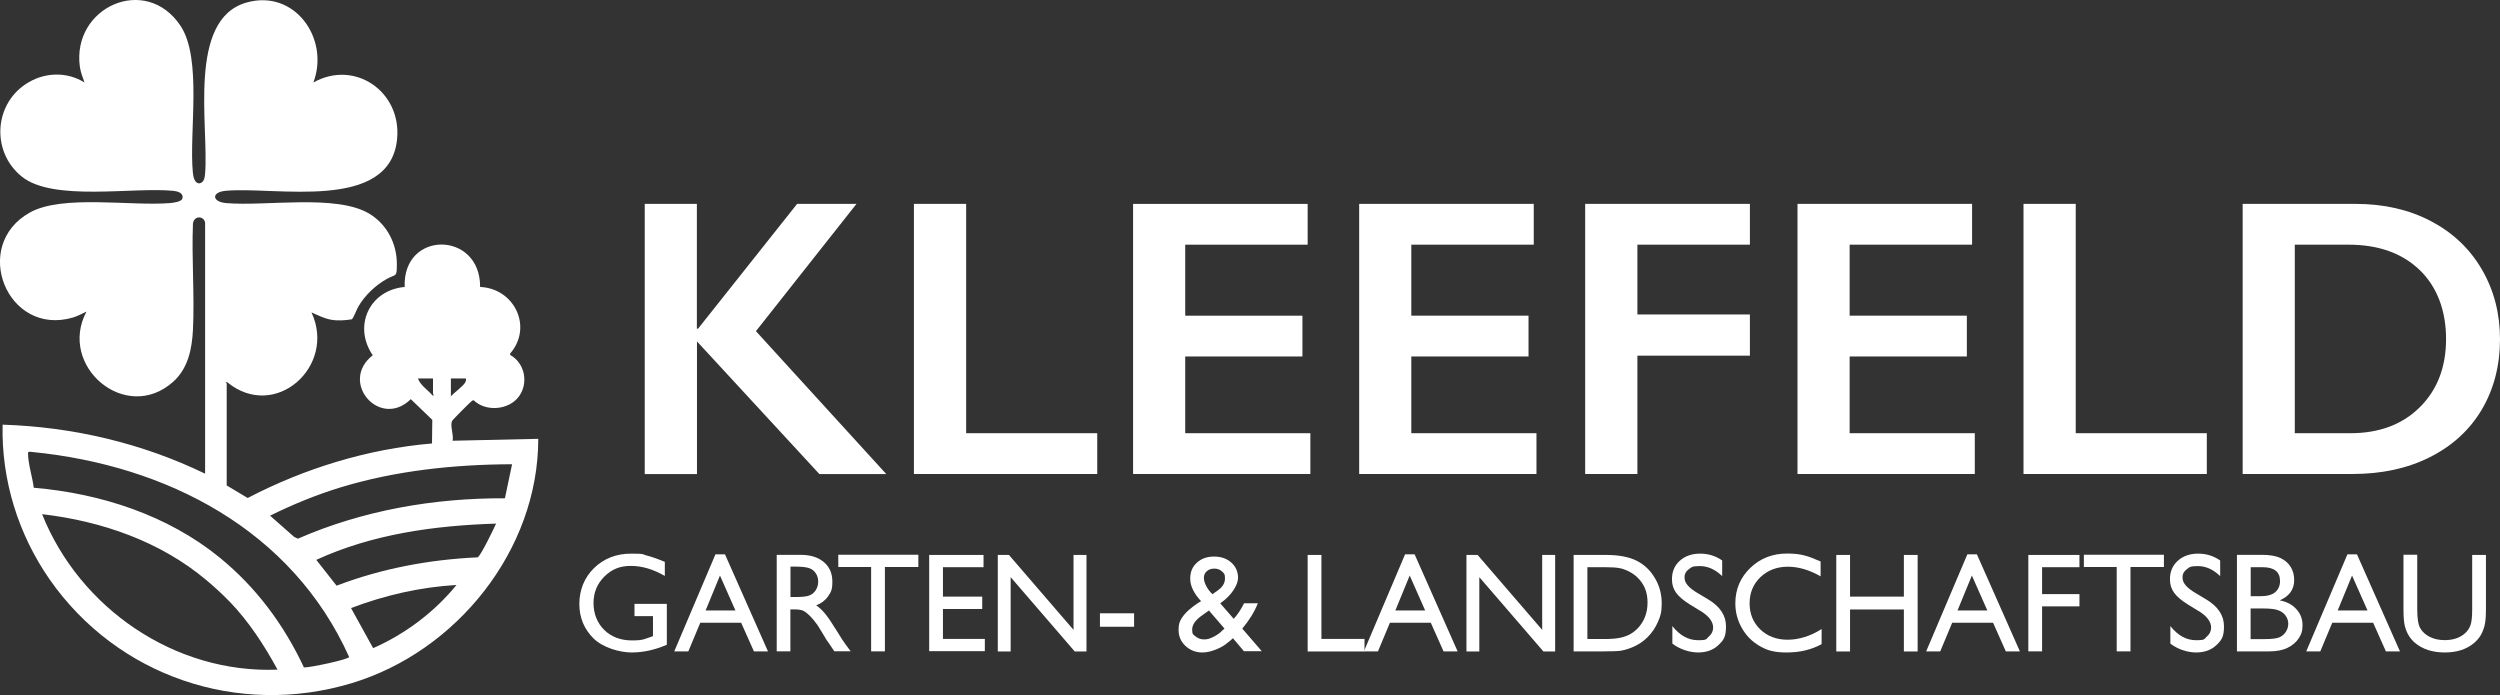<svg xmlns="http://www.w3.org/2000/svg" id="Ebene_2" viewBox="0 0 2489 692"><rect x="0" y="0" width="2489" height="692" fill="#333333" stroke="none"/><defs><style>      .st0 {        fill: #fff;      }    </style></defs><path class="st0" d="M204.2,221.5c-1.4-6.7-10.9-7.1-12.1,1-1.4,35,1.7,71.2,0,106-1,19.2-4.9,38.3-19.7,51.6-47.2,42.2-115.1-15.8-86.3-69.9-4.6,2.1-8.4,4.4-13.4,5.9C7,335.5-29.5,244.1,30.1,211.4c32.4-17.8,100.4-6,138.9-9.2,3-.2,11.6-1.3,12.5-4.4,1.7-5.6-4.4-7.3-8.8-7.8-40.3-4-119.7,10.9-150.9-14.1-31.4-25.2-27.8-74.3,7.1-94.2,17.2-9.9,38.3-10.1,55.2.4-1.8-5.2-3.8-10.1-4.6-15.6C71.4,7.2,145-26.1,179.6,25.5c22,32.7,8.5,106.4,12.4,146.2.4,4,1.6,11.4,7,10.8,4.4-1.2,4.9-6.1,5.2-9.8,3.9-46.3-18.1-153.1,41-170.1,48.1-13.9,83.3,35.9,66.8,79.5,41.4-23.1,87.6,9.2,83.4,55.8-6.6,73.9-122.4,47.3-171.1,52.1-14,1.4-13.3,11,.9,12.2,39.4,3.4,109.7-9.1,142.4,10.5,17.5,10.5,27.6,29.8,27.5,50.2,0,13.8-.7,9.6-10,14.8-11.3,6.3-22,16.5-28.5,27.8-1.5,2.6-4.9,11.8-6.4,12.4-6.9,1.1-13.8,1.6-20.6.4s-13.2-4.5-19.5-7.3c25.1,53.6-36.2,108.7-83.9,69.5-2.9-.2-.5,1-.5,1.4v101.4l20.9,12.5c56.8-29.6,119.4-48.8,183.5-54.3l.3-23.5-21.4-20.6c-30.8,30.2-71.8-17.2-37.9-43.7-19.9-29.2-3.2-64.9,31.8-68-2.2-56.7,75.5-55.9,75.1,0,34.1,1.4,52.8,39.9,29.9,66.3v1.4c14.5,7.9,18.6,27.7,8.8,41.2-9.9,13.7-32.9,15.7-45.1,3.9l-1.3.3c-1.3.6-19.6,19-20.2,20.3-2.2,4.8,1.8,14.1.5,19.7l85.3-1.9c0,110.8-81.4,211.9-185.9,243.3-113.1,34-233.2-6.9-300.5-103.2C18.2,532,1.3,478,2.6,422.8c69.8,2.2,138.9,18.4,201.6,48.8v-250.1h0ZM431.1,376.8h-15c2.5,7,9.8,11.3,14.5,16.9,2.9.2.5-1,.5-1.4v-15.5ZM463.9,376.8h-15v17.8c3.2-3.7,11.9-9.8,14.1-13.6.9-1.5,1.1-2.5.9-4.3ZM33.6,485.6c66.3,5.6,133.2,27.2,185.1,69.5,36.4,29.7,64,66.9,83.9,109.4,5.2.4,44.8-8,45-10.4-56.9-126.6-181.7-190.9-315.5-204.1-1.8-.2-4.3-.9-4.2,1.4.1,10.8,4.4,23.4,5.7,34.2h0ZM509.8,462.2c-57.4.2-115.7,6.3-170.6,23-24.2,7.4-47.7,17-70.3,28.2l23.9,21.1,3.8,1.8c64.9-28.3,135.4-40.5,206.1-40.2l7.1-33.8h0ZM228.2,598.6c-6.9-7.2-15-14.5-22.7-21-45.9-38.6-104.4-58.8-163.6-65.7,37.5,93.8,132.3,158.9,234.4,154.8-13.3-24.5-28.7-48.1-48.1-68.2h0ZM493.9,521.3c-61.2,1.9-123.2,10.4-179,36.1l20.2,25.7c44.9-17.1,92.3-26,140.4-28.2,2.9-1,16.4-29,18.4-33.6ZM454.5,582.4c-36,2.1-71.4,10.2-105,23l22,39.9c32-14.1,61-35.9,83-62.9h0Z"></path><g><path class="st0" d="M693.8,203v124.2h1.2l98.6-124.2h59.1l-100.1,126.7,129.8,142.3h-66.6l-121.9-132.1v132.1h-52V203h52Z"></path><path class="st0" d="M961.9,203v228.3h130.5v40.6h-182.5V203h52Z"></path><path class="st0" d="M1301.9,203v40.6h-121.9v70.7h116.7v40.6h-116.7v76.4h124.6v40.6h-176.5V203h173.8Z"></path><path class="st0" d="M1527,203v40.6h-121.9v70.7h116.7v40.6h-116.7v76.4h124.6v40.6h-176.5V203h173.8Z"></path><path class="st0" d="M1742.2,203v40.6h-112v69.5h112v41h-112v117.8h-52V203h164Z"></path><path class="st0" d="M1963.4,203v40.6h-121.9v70.7h116.7v40.6h-116.7v76.4h124.6v40.6h-176.5V203h173.8Z"></path><path class="st0" d="M2066.6,203v228.3h130.5v40.6h-182.5V203h52Z"></path><path class="st0" d="M2345.4,203c28,0,52.9,5.7,74.7,17.1,21.8,11.4,38.8,27.5,50.8,48.1,12.1,20.7,18.1,43.9,18.1,69.7s-6.1,49.6-18.2,70c-12.1,20.3-29.4,36.1-51.7,47.3-22.3,11.2-47.9,16.7-76.8,16.7h-109.5V203h112.6ZM2340,431.3c28.7,0,51.8-8.6,69.2-25.9,17.4-17.3,26.1-39.9,26.1-67.9s-8.8-51.9-26.3-68.7c-17.5-16.8-41.1-25.2-70.8-25.2h-53.5v187.7h55.3Z"></path></g><g><path class="st0" d="M631.9,601.2h32v40.7c-11.7,5.1-23.4,7.7-35,7.7s-28.4-4.6-37.9-13.9c-9.4-9.3-14.2-20.7-14.2-34.4s4.9-26.3,14.7-35.8c9.8-9.5,22.1-14.3,36.8-14.3s10.5.6,15.3,1.8c4.8,1.2,10.9,3.3,18.3,6.4v14c-11.4-6.6-22.7-10-33.9-10s-19.2,3.6-26.4,10.7c-7.1,7.2-10.7,15.9-10.7,26.3s3.6,19.8,10.7,26.8c7.1,6.9,16.3,10.4,27.6,10.4s12-1.3,19.6-3.8l1.3-.4v-20h-18.4v-12.2Z"></path><path class="st0" d="M712.2,551.9h9.6l42.8,96.6h-14l-12.7-28.5h-40.7l-11.9,28.5h-14l41-96.6ZM732.2,607.8l-15.4-34.8-14.3,34.8h29.7Z"></path><path class="st0" d="M773.3,648.5v-96.1h23.9c9.7,0,17.3,2.4,23,7.2,5.7,4.8,8.5,11.3,8.5,19.5s-1.4,10.4-4.2,14.5c-2.8,4.1-6.8,7.1-11.9,9.1,3,2,6,4.8,8.9,8.3,2.9,3.5,7,9.6,12.3,18.2,3.3,5.5,6,9.6,8,12.3l5.1,6.9h-16.3l-4.2-6.3c-.1-.2-.4-.6-.8-1.2l-2.7-3.8-4.2-7-4.6-7.5c-2.8-3.9-5.4-7.1-7.7-9.4s-4.5-4-6.4-5c-1.9-1-5.1-1.5-9.5-1.5h-3.6v41.8h-13.7ZM791.1,564.1h-4.1v30.3h5.2c6.9,0,11.7-.6,14.2-1.8,2.6-1.2,4.6-3,6-5.4,1.4-2.4,2.2-5.1,2.2-8.2s-.8-5.8-2.4-8.2c-1.6-2.5-3.8-4.2-6.7-5.2-2.9-1-7.7-1.5-14.4-1.5Z"></path><path class="st0" d="M834.6,552.3h79.7v12.2h-33.3v84h-13.7v-84h-32.7v-12.2Z"></path><path class="st0" d="M925.1,552.5h54.1v12.2h-40.4v29.3h39.1v12.3h-39.1v29.8h41.7v12.2h-55.4v-95.9Z"></path><path class="st0" d="M1068.7,552.5h13v96.1h-11.7l-63.8-74v74h-12.8v-96.1h11.1l64.3,74.6v-74.6Z"></path><path class="st0" d="M1095.1,610.6h34v13.4h-34v-13.4Z"></path><path class="st0" d="M1238.6,648.5l-11.1-13.1c-1,1-2.6,2.4-4.9,4.2h-.1c-3.2,2.9-7.2,5.2-12,7.1-4.8,1.9-9.2,2.9-13.4,2.9-6.6,0-12.2-2.2-16.8-6.5-4.6-4.3-6.9-9.6-6.9-15.9s1.1-8.6,3.4-12.2c2.3-3.6,5.9-7.3,11-11.1l.2-.2c3-2.2,5.6-4,7.8-5.2-7.2-7.7-10.8-15.2-10.8-22.3s2.2-11.9,6.6-16c4.4-4.1,10.2-6.1,17.2-6.1s12.6,2,17.1,6c4.5,4,6.7,9.1,6.7,15.3s-5.6,16.6-16.7,24.5l-1,.8,13.4,15.4c3.9-4.3,7.3-9.5,10.3-15.5h13.7c-3.3,8.5-8.5,16.9-15.5,25.2l19.4,22.5h-17.4ZM1216,628.6l3.1-2.8-15.5-18-6,4.3c-7.1,4.8-10.7,9.7-10.7,14.7s1.2,5,3.5,6.9c2.3,1.9,5.1,2.9,8.4,2.9s5.4-.7,8.6-2.2c3.2-1.5,6.1-3.4,8.6-5.7ZM1207.1,591.6l5.2-3.7c4.9-3.4,7.3-7.4,7.3-12s-1-5.1-3-7c-2-1.9-4.6-2.8-7.7-2.8s-5.5.9-7.4,2.6c-2,1.7-2.9,3.9-2.9,6.5s.8,5.3,2.3,8.2c1.5,3,3.6,5.7,6.3,8.2Z"></path><path class="st0" d="M1301.9,552.5h13.7v83.6h42.9v12.5h-56.6v-96.1Z"></path><path class="st0" d="M1398.8,551.9h9.6l42.8,96.6h-14l-12.7-28.5h-40.7l-11.9,28.5h-14l41-96.6ZM1418.9,607.8l-15.4-34.8-14.3,34.8h29.7Z"></path><path class="st0" d="M1535.3,552.5h13v96.1h-11.7l-63.8-74v74h-12.8v-96.1h11.1l64.3,74.6v-74.6Z"></path><path class="st0" d="M1566.7,648.4v-95.9h32.2c13,0,23.2,2,30.8,5.9,7.6,3.9,13.6,9.7,18,17.3,4.5,7.6,6.7,15.9,6.7,24.9s-1.2,12.6-3.7,18.4-6,11-10.5,15.5c-4.6,4.6-10,8-16.2,10.4-3.6,1.4-6.9,2.4-9.9,2.9-3,.5-8.7.7-17.2.7h-30.2ZM1597.5,564.7h-17.1v71.5h17.5c6.8,0,12.1-.5,15.9-1.4,3.8-.9,6.9-2.1,9.5-3.6,2.5-1.4,4.8-3.2,6.9-5.3,6.7-6.9,10.1-15.6,10.1-26.1s-3.5-18.7-10.4-25.2c-2.6-2.4-5.5-4.4-8.8-6-3.3-1.6-6.4-2.6-9.4-3.1s-7.7-.8-14.3-.8Z"></path><path class="st0" d="M1693,608.3l-10.4-6.4c-6.5-4-11.1-7.9-13.9-11.8-2.8-3.9-4.1-8.3-4.1-13.4,0-7.6,2.6-13.7,7.8-18.4,5.2-4.7,12-7.1,20.3-7.1s15.3,2.3,21.9,6.8v15.6c-6.9-6.7-14.3-10-22.2-10s-8.1,1-11,3.1c-2.9,2.1-4.3,4.7-4.3,8s1.1,5.6,3.2,8.1c2.1,2.5,5.5,5.1,10.2,7.9l10.4,6.2c11.6,7,17.5,15.9,17.5,26.7s-2.6,14-7.7,18.8c-5.1,4.8-11.8,7.2-20,7.2s-18-2.9-25.7-8.8v-17.5c7.4,9.4,15.9,14.1,25.6,14.1s7.8-1.2,10.7-3.6c2.8-2.4,4.3-5.4,4.3-9,0-5.8-4.2-11.4-12.6-16.6Z"></path><path class="st0" d="M1813.6,626.2v15.1c-10,5.5-21.6,8.3-34.7,8.3s-19.7-2.2-27.1-6.5c-7.4-4.3-13.3-10.2-17.6-17.8-4.3-7.6-6.5-15.7-6.5-24.6,0-14,5-25.7,14.9-35.3,9.9-9.5,22.1-14.3,36.6-14.3s21.1,2.6,33.4,7.9v14.8c-11.2-6.4-22.1-9.6-32.7-9.6s-20,3.5-27.2,10.4c-7.2,6.9-10.8,15.6-10.8,26.1s3.6,19.2,10.7,26,16.2,10.2,27.2,10.2,22.9-3.6,33.9-10.7Z"></path><path class="st0" d="M1895.5,552.5h13.7v96.1h-13.7v-41.8h-53.6v41.8h-13.7v-96.1h13.7v41.5h53.6v-41.5Z"></path><path class="st0" d="M1958.6,551.9h9.6l42.8,96.6h-14l-12.7-28.5h-40.7l-11.9,28.5h-14l41-96.6ZM1978.6,607.8l-15.4-34.8-14.3,34.8h29.7Z"></path><path class="st0" d="M2019.4,552.5h50.9v12.2h-37.2v26.8h37.2v12.2h-37.2v44.8h-13.7v-96.1Z"></path><path class="st0" d="M2074.7,552.3h79.7v12.2h-33.3v84h-13.7v-84h-32.7v-12.2Z"></path><path class="st0" d="M2188.8,608.3l-10.4-6.4c-6.5-4-11.1-7.9-13.9-11.8-2.8-3.9-4.1-8.3-4.1-13.4,0-7.6,2.6-13.7,7.8-18.4,5.2-4.7,12-7.1,20.3-7.1s15.3,2.3,21.9,6.8v15.6c-6.9-6.7-14.3-10-22.2-10s-8.1,1-11,3.1c-2.9,2.1-4.3,4.7-4.3,8s1.1,5.6,3.2,8.1c2.1,2.5,5.5,5.1,10.2,7.9l10.4,6.2c11.6,7,17.5,15.9,17.5,26.7s-2.6,14-7.7,18.8c-5.1,4.8-11.8,7.2-20,7.2s-18-2.9-25.7-8.8v-17.5c7.4,9.4,15.9,14.1,25.6,14.1s7.8-1.2,10.7-3.6c2.8-2.4,4.3-5.4,4.3-9,0-5.8-4.2-11.4-12.6-16.6Z"></path><path class="st0" d="M2259.4,648.5h-32.3v-96.1h25c7.9,0,14,1.1,18.4,3.2,4.4,2.1,7.8,5.1,10.1,8.8,2.3,3.7,3.5,8.1,3.5,13,0,9.4-4.8,16.2-14.5,20.3,7,1.3,12.5,4.2,16.6,8.7,4.1,4.4,6.2,9.8,6.2,16s-1.3,9.3-3.8,13.1c-2.5,3.9-6.2,7-11,9.4-4.8,2.4-10.9,3.6-18.2,3.6ZM2252.5,564.7h-11.7v28.9h9.1c7.3,0,12.5-1.4,15.5-4.2,3.1-2.8,4.6-6.4,4.6-10.9,0-9.2-5.8-13.8-17.5-13.8ZM2253.5,605.8h-12.8v30.5h13.5c7.5,0,12.5-.6,15.2-1.8,2.7-1.2,4.8-3,6.4-5.5,1.6-2.5,2.4-5.1,2.4-8s-.9-5.6-2.6-8c-1.7-2.4-4.1-4.2-7.3-5.4-3.1-1.2-8.1-1.8-14.9-1.8Z"></path><path class="st0" d="M2337,551.9h9.6l42.8,96.6h-14l-12.7-28.5h-40.7l-11.9,28.5h-14l41-96.6ZM2357.1,607.8l-15.4-34.8-14.3,34.8h29.7Z"></path><path class="st0" d="M2461.3,552.5h13.7v54.5c0,7.4-.5,13-1.6,16.7-1.1,3.8-2.4,6.9-4,9.4-1.6,2.5-3.5,4.7-5.8,6.7-7.6,6.6-17.4,9.8-29.6,9.8s-22.4-3.3-29.9-9.8c-2.3-2-4.2-4.3-5.8-6.8-1.6-2.5-2.9-5.6-3.9-9.2-1-3.6-1.5-9.3-1.5-17.1v-54.4h13.7v54.5c0,9,1,15.3,3.1,18.8,2,3.5,5.2,6.4,9.4,8.5,4.2,2.1,9.1,3.2,14.8,3.2,8.1,0,14.7-2.1,19.8-6.4,2.7-2.3,4.6-5,5.8-8.1,1.2-3.1,1.8-8.5,1.8-16v-54.5Z"></path></g></svg>